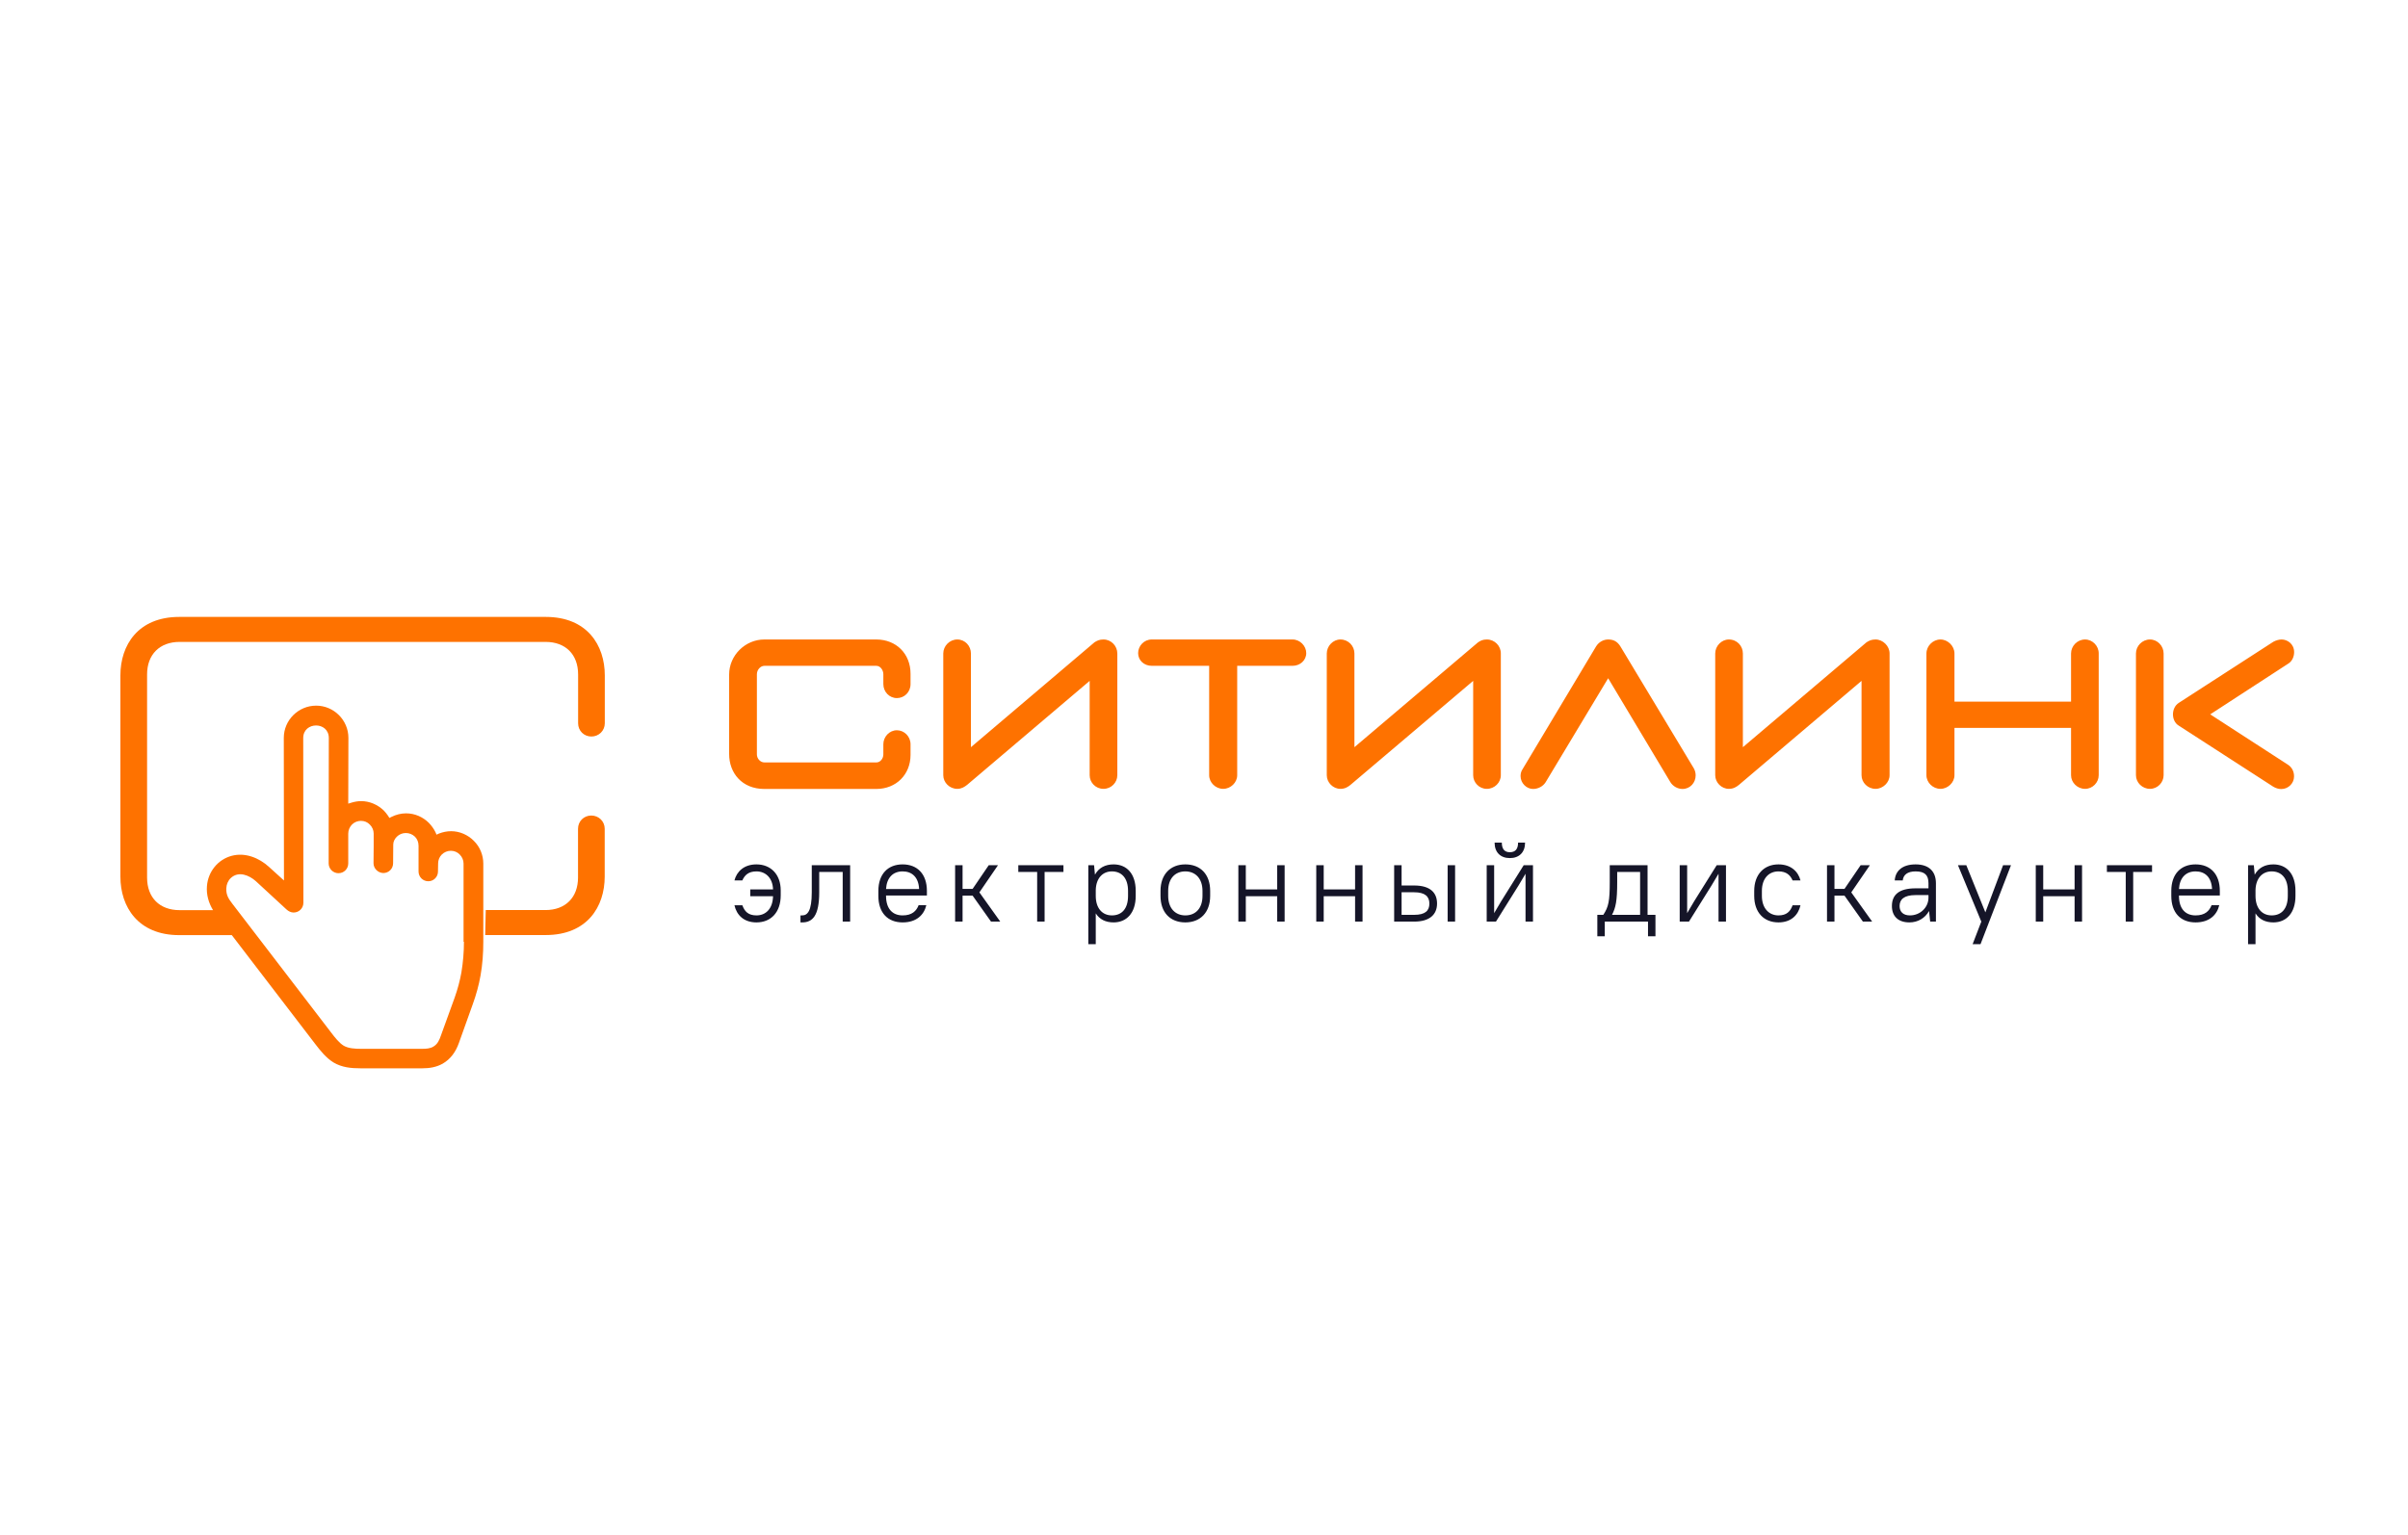 <svg width="160" height="102" viewBox="0 0 160 102" fill="none" xmlns="http://www.w3.org/2000/svg">
<path fill-rule="evenodd" clip-rule="evenodd" d="M85.882 42.5H76.529C76.011 42.5 75.623 42.931 75.623 43.406C75.623 43.882 76.011 44.25 76.529 44.25H80.343V51.521C80.343 52.008 80.774 52.427 81.274 52.427C81.774 52.427 82.206 52.008 82.206 51.521V44.25H85.888C86.388 44.25 86.794 43.882 86.794 43.406C86.794 42.931 86.382 42.5 85.882 42.5ZM73.322 42.5C73.047 42.5 72.903 42.575 72.722 42.688L64.514 49.658V43.432C64.514 42.931 64.126 42.5 63.608 42.5C63.095 42.5 62.676 42.931 62.676 43.432V51.521C62.676 52.009 63.095 52.427 63.608 52.427C63.883 52.427 64.083 52.302 64.264 52.159L72.403 45.251V51.521C72.403 52.009 72.803 52.427 73.322 52.427C73.835 52.427 74.241 52.009 74.241 51.521V43.432C74.241 42.931 73.835 42.5 73.322 42.5ZM50.786 42.5H58.225C59.544 42.5 60.501 43.444 60.501 44.776V45.463C60.501 46.007 60.082 46.395 59.594 46.395C59.094 46.395 58.694 45.982 58.694 45.463V44.807C58.694 44.551 58.507 44.251 58.231 44.251H50.792C50.523 44.251 50.292 44.519 50.292 44.807V50.139C50.292 50.414 50.517 50.671 50.792 50.671H58.231C58.507 50.671 58.694 50.396 58.694 50.139V49.464C58.694 48.964 59.094 48.533 59.594 48.533C60.082 48.533 60.501 48.945 60.501 49.464V50.171C60.501 51.477 59.544 52.434 58.225 52.434H50.786C49.304 52.434 48.448 51.377 48.448 50.114V44.826C48.448 43.563 49.511 42.5 50.786 42.5ZM142.856 42.5C142.343 42.5 141.924 42.931 141.924 43.431V51.521C141.924 52.008 142.343 52.427 142.856 52.427C143.356 52.427 143.762 52.008 143.762 51.521V43.431C143.762 42.931 143.356 42.5 142.856 42.5ZM124.02 42.688C124.202 42.575 124.346 42.5 124.621 42.5C125.109 42.5 125.553 42.931 125.553 43.431V51.521C125.553 52.008 125.109 52.427 124.621 52.427C124.102 52.427 123.69 52.008 123.69 51.521V45.251L115.55 52.158C115.375 52.302 115.175 52.427 114.875 52.427C114.387 52.427 113.968 52.008 113.968 51.521V43.431C113.968 42.931 114.387 42.5 114.875 42.5C115.419 42.5 115.806 42.931 115.806 43.431V49.658L124.02 42.688ZM138.542 42.5C138.03 42.5 137.611 42.931 137.611 43.431V46.632H129.865V43.431C129.865 42.931 129.421 42.5 128.934 42.5C128.433 42.5 128.002 42.931 128.002 43.431V51.521C128.002 52.008 128.433 52.427 128.934 52.427C129.421 52.427 129.865 52.008 129.865 51.521V48.376H137.611V51.521C137.611 52.008 138.03 52.427 138.542 52.427C139.042 52.427 139.449 52.008 139.449 51.521V43.431C139.455 42.931 139.042 42.5 138.542 42.5ZM146.858 47.476L152.022 50.821C152.303 51.002 152.434 51.302 152.428 51.608C152.428 52.052 152.053 52.44 151.578 52.44C151.403 52.44 151.215 52.383 151.047 52.283L144.77 48.226C144.514 48.076 144.383 47.776 144.383 47.476C144.383 47.201 144.495 46.889 144.77 46.713L151.047 42.656C151.228 42.556 151.428 42.5 151.603 42.5C151.978 42.5 152.434 42.788 152.434 43.344C152.434 43.644 152.297 43.963 152.022 44.119L146.858 47.476ZM107.685 42.988C107.466 42.613 107.185 42.5 106.854 42.5C106.554 42.5 106.242 42.657 106.054 42.957L101.178 51.102C101.078 51.246 101.034 51.402 101.034 51.577C101.034 52.052 101.434 52.434 101.865 52.434C102.197 52.434 102.522 52.265 102.697 51.99L106.854 45.076L110.986 51.977C111.161 52.265 111.486 52.434 111.792 52.434C112.305 52.434 112.668 52.015 112.668 51.533C112.668 51.358 112.624 51.202 112.543 51.058L107.685 42.988ZM98.21 42.688C98.385 42.575 98.522 42.5 98.797 42.5C99.316 42.5 99.729 42.931 99.723 43.431V51.521C99.723 52.008 99.31 52.427 98.791 52.427C98.285 52.427 97.885 52.008 97.885 51.521V45.251L89.739 52.158C89.564 52.302 89.364 52.427 89.064 52.427C88.576 52.427 88.158 52.008 88.158 51.521V43.431C88.158 42.931 88.576 42.5 89.064 42.5C89.596 42.5 89.995 42.931 89.995 43.431V49.658L98.21 42.688Z" fill="#FE7200"/>
<path fill-rule="evenodd" clip-rule="evenodd" d="M39.288 54.2C39.784 54.2 40.18 54.584 40.18 55.081V58.258C40.18 60.259 39.015 62.143 36.256 62.143H33.084H32.237L32.276 60.482H33.084H36.245C37.566 60.482 38.407 59.651 38.407 58.319V55.081C38.407 54.584 38.792 54.2 39.288 54.2ZM15.403 62.149L20.941 69.378C21.292 69.835 21.665 70.307 22.169 70.617C22.725 70.942 23.323 71 23.963 71H28.056C28.539 71 28.985 70.927 29.405 70.696C29.945 70.386 30.281 69.903 30.486 69.331C30.801 68.465 31.11 67.6 31.415 66.734C31.64 66.109 31.814 65.485 31.929 64.834C32.06 64.099 32.113 63.344 32.113 62.593V57.393C32.113 56.826 31.887 56.275 31.478 55.876C31.079 55.477 30.538 55.241 29.972 55.241C29.694 55.241 29.421 55.299 29.164 55.399L29.006 55.472L28.933 55.304C28.823 55.079 28.67 54.869 28.497 54.69C28.098 54.291 27.558 54.055 26.98 54.055C26.645 54.055 26.319 54.139 26.02 54.286L25.873 54.36L25.789 54.223C25.705 54.102 25.611 53.982 25.511 53.877C25.102 53.478 24.561 53.242 23.995 53.242C23.79 53.242 23.575 53.279 23.381 53.336L23.139 53.41L23.15 49.038C23.15 47.858 22.179 46.897 21.009 46.897C19.828 46.897 18.857 47.858 18.857 49.038L18.868 58.516L17.871 57.613C17.209 57.01 16.291 56.637 15.389 56.879C14.465 57.13 13.825 57.938 13.751 58.888C13.704 59.457 13.863 60.008 14.155 60.488H13.368H11.935C10.609 60.488 9.773 59.657 9.773 58.325V44.824C9.773 43.492 10.614 42.661 11.935 42.661H36.25C37.577 42.661 38.413 43.492 38.413 44.824V48.068C38.413 48.564 38.798 48.949 39.294 48.949C39.79 48.949 40.186 48.564 40.186 48.068V44.885C40.186 42.89 39.021 41 36.261 41H11.913C9.165 41 8 42.884 8 44.885V58.263C8 60.259 9.165 62.149 11.913 62.149H14.572H15.403ZM30.659 64.619C30.769 63.952 30.827 63.27 30.827 62.593H30.801V57.388C30.801 57.167 30.706 56.952 30.549 56.794C30.392 56.627 30.176 56.543 29.956 56.543C29.725 56.543 29.51 56.637 29.352 56.794C29.195 56.952 29.111 57.167 29.111 57.388L29.101 57.928C29.101 58.28 28.812 58.568 28.46 58.568C28.098 58.568 27.81 58.28 27.81 57.917V56.207C27.81 55.976 27.726 55.761 27.568 55.603C27.4 55.446 27.191 55.362 26.965 55.362C26.744 55.362 26.529 55.446 26.372 55.603C26.23 55.74 26.13 55.929 26.13 56.123L26.12 57.372C26.12 57.734 25.831 58.022 25.469 58.022C25.118 58.012 24.819 57.723 24.819 57.372L24.829 56.207V55.399C24.829 55.178 24.735 54.963 24.577 54.806C24.42 54.638 24.21 54.554 23.984 54.554C23.764 54.554 23.549 54.638 23.391 54.795C23.234 54.953 23.139 55.173 23.139 55.399V57.382C23.139 57.744 22.851 58.033 22.489 58.033C22.137 58.033 21.838 57.744 21.838 57.382V55.866L21.848 49.049C21.848 47.931 20.148 47.942 20.148 49.049L20.159 59.996C20.159 60.358 19.87 60.646 19.508 60.646C19.335 60.646 19.167 60.562 19.036 60.442L17 58.563C16.553 58.164 15.855 57.876 15.341 58.348C15.158 58.516 15.047 58.773 15.037 59.035C15.016 59.471 15.184 59.733 15.436 60.059L21.974 68.586C21.99 68.607 22.007 68.628 22.023 68.65C22.248 68.942 22.537 69.318 22.84 69.499C23.155 69.683 23.611 69.704 23.974 69.704H28.067C28.308 69.704 28.565 69.688 28.78 69.567C29.085 69.389 29.19 69.127 29.3 68.812L30.213 66.293C30.407 65.742 30.559 65.186 30.659 64.619Z" fill="#FE7200"/>
<path d="M49.85 59.562H51.365C51.343 60.395 50.885 60.837 50.263 60.837C49.73 60.837 49.475 60.583 49.325 60.163H48.8C48.95 60.822 49.43 61.303 50.263 61.303C51.215 61.303 51.875 60.642 51.875 59.502V59.172C51.875 58.123 51.222 57.447 50.263 57.447C49.43 57.447 48.95 57.928 48.8 58.513H49.325C49.475 58.167 49.73 57.913 50.263 57.913C50.877 57.913 51.343 58.355 51.365 59.112H49.85V59.562ZM53.188 61.303H53.301C53.991 61.303 54.433 60.86 54.433 59.3V57.95H55.993V61.25H56.488V57.5H53.938V59.3C53.938 60.553 53.653 60.837 53.301 60.837H53.188V61.303ZM59.975 61.303C60.898 61.303 61.4 60.8 61.55 60.155H61.04C60.89 60.545 60.598 60.837 59.975 60.837C59.308 60.837 58.873 60.403 58.873 59.54V59.517H61.588V59.21C61.588 58.085 60.95 57.447 59.975 57.447C59 57.447 58.363 58.085 58.363 59.21V59.54C58.363 60.672 58.993 61.303 59.975 61.303ZM59.975 57.913C60.605 57.913 61.033 58.303 61.07 59.083H58.873C58.918 58.333 59.33 57.913 59.975 57.913ZM65.848 61.25H66.463L65.076 59.307L66.313 57.5H65.698L64.626 59.075H63.958V57.5H63.463V61.25H63.958V59.525H64.626L65.848 61.25ZM67.661 57.95H68.914V61.25H69.409V57.95H70.661V57.5H67.661V57.95ZM73.993 61.303C74.848 61.303 75.463 60.688 75.463 59.54V59.21C75.463 58.055 74.855 57.447 73.993 57.447C73.438 57.447 73.01 57.672 72.755 58.13L72.695 57.5H72.313V62.75H72.808V60.703C73.063 61.108 73.475 61.303 73.993 61.303ZM73.88 60.837C73.25 60.837 72.808 60.373 72.808 59.54V59.15C72.83 58.347 73.28 57.913 73.88 57.913C74.518 57.913 74.953 58.347 74.953 59.21V59.54C74.953 60.41 74.525 60.837 73.88 60.837ZM78.76 61.303C79.75 61.303 80.41 60.642 80.41 59.54V59.21C80.41 58.1 79.757 57.447 78.76 57.447C77.77 57.447 77.11 58.108 77.11 59.21V59.54C77.11 60.65 77.762 61.303 78.76 61.303ZM78.76 60.837C78.092 60.837 77.62 60.365 77.62 59.54V59.21C77.62 58.377 78.085 57.913 78.76 57.913C79.427 57.913 79.9 58.385 79.9 59.21V59.54C79.9 60.373 79.435 60.837 78.76 60.837ZM84.863 61.25H85.358V57.5H84.863V59.112H82.778V57.5H82.283V61.25H82.778V59.562H84.863V61.25ZM90.039 61.25H90.534V57.5H90.039V59.112H87.954V57.5H87.459V61.25H87.954V59.562H90.039V61.25ZM92.635 61.25H93.962C95.004 61.25 95.485 60.77 95.485 60.05C95.485 59.315 95.019 58.85 93.962 58.85H93.129V57.5H92.635V61.25ZM93.962 59.3C94.689 59.3 94.975 59.585 94.975 60.05C94.975 60.523 94.704 60.8 93.962 60.8H93.129V59.3H93.962ZM96.189 61.25H96.684V57.5H96.189V61.25ZM101.364 61.25H101.859V57.5H101.244L99.744 59.9L99.279 60.688V57.5H98.784V61.25H99.399L100.899 58.85L101.364 58.07V61.25ZM100.321 57.028C100.944 57.028 101.334 56.645 101.334 56H100.869C100.869 56.443 100.674 56.638 100.321 56.638C99.984 56.638 99.789 56.443 99.789 56H99.309C99.309 56.645 99.699 57.028 100.321 57.028ZM109.502 62.225H109.997V60.8H109.472V57.5H106.96V58.625C106.96 59.87 106.885 60.267 106.532 60.8H106.135V62.225H106.63V61.25H109.502V62.225ZM107.455 58.625V57.95H108.977V60.8H107.11C107.357 60.328 107.455 59.87 107.455 58.625ZM114.188 61.25H114.683V57.5H114.068L112.568 59.9L112.103 60.688V57.5H111.608V61.25H112.223L113.723 58.85L114.188 58.07V61.25ZM118.171 61.303C119.004 61.303 119.484 60.822 119.634 60.163H119.109C118.959 60.583 118.704 60.837 118.171 60.837C117.541 60.837 117.069 60.365 117.069 59.54V59.21C117.069 58.377 117.534 57.913 118.171 57.913C118.704 57.913 118.959 58.167 119.109 58.513H119.634C119.484 57.928 119.004 57.447 118.171 57.447C117.219 57.447 116.559 58.108 116.559 59.21V59.54C116.559 60.65 117.211 61.303 118.171 61.303ZM123.781 61.25H124.396L123.008 59.307L124.246 57.5H123.631L122.558 59.075H121.891V57.5H121.396V61.25H121.891V59.525H122.558L123.781 61.25ZM126.871 61.303C127.433 61.303 127.913 61.017 128.176 60.545L128.251 61.25H128.633V58.7C128.633 57.913 128.168 57.447 127.283 57.447C126.383 57.447 125.933 57.898 125.896 58.513H126.428C126.466 58.145 126.736 57.913 127.283 57.913C127.891 57.913 128.138 58.16 128.138 58.7V59.038H127.283C126.158 59.038 125.708 59.487 125.708 60.215C125.708 60.89 126.121 61.303 126.871 61.303ZM126.908 60.837C126.458 60.837 126.218 60.597 126.218 60.215C126.218 59.78 126.511 59.487 127.283 59.487H128.138V59.66C128.138 60.297 127.598 60.837 126.908 60.837ZM131.071 62.75H131.596L133.621 57.5H133.096L131.918 60.635L130.651 57.5H130.096L131.648 61.25L131.071 62.75ZM137.847 61.25H138.342V57.5H137.847V59.112H135.762V57.5H135.267V61.25H135.762V59.562H137.847V61.25ZM139.993 57.95H141.245V61.25H141.74V57.95H142.993V57.5H139.993V57.95ZM145.885 61.303C146.807 61.303 147.31 60.8 147.46 60.155H146.95C146.8 60.545 146.507 60.837 145.885 60.837C145.217 60.837 144.782 60.403 144.782 59.54V59.517H147.497V59.21C147.497 58.085 146.86 57.447 145.885 57.447C144.91 57.447 144.272 58.085 144.272 59.21V59.54C144.272 60.672 144.902 61.303 145.885 61.303ZM145.885 57.913C146.515 57.913 146.942 58.303 146.98 59.083H144.782C144.827 58.333 145.24 57.913 145.885 57.913ZM151.053 61.303C151.908 61.303 152.523 60.688 152.523 59.54V59.21C152.523 58.055 151.915 57.447 151.053 57.447C150.498 57.447 150.07 57.672 149.815 58.13L149.755 57.5H149.373V62.75H149.868V60.703C150.123 61.108 150.535 61.303 151.053 61.303ZM150.94 60.837C150.31 60.837 149.868 60.373 149.868 59.54V59.15C149.89 58.347 150.34 57.913 150.94 57.913C151.578 57.913 152.013 58.347 152.013 59.21V59.54C152.013 60.41 151.585 60.837 150.94 60.837Z" fill="#151528"/>
</svg>
